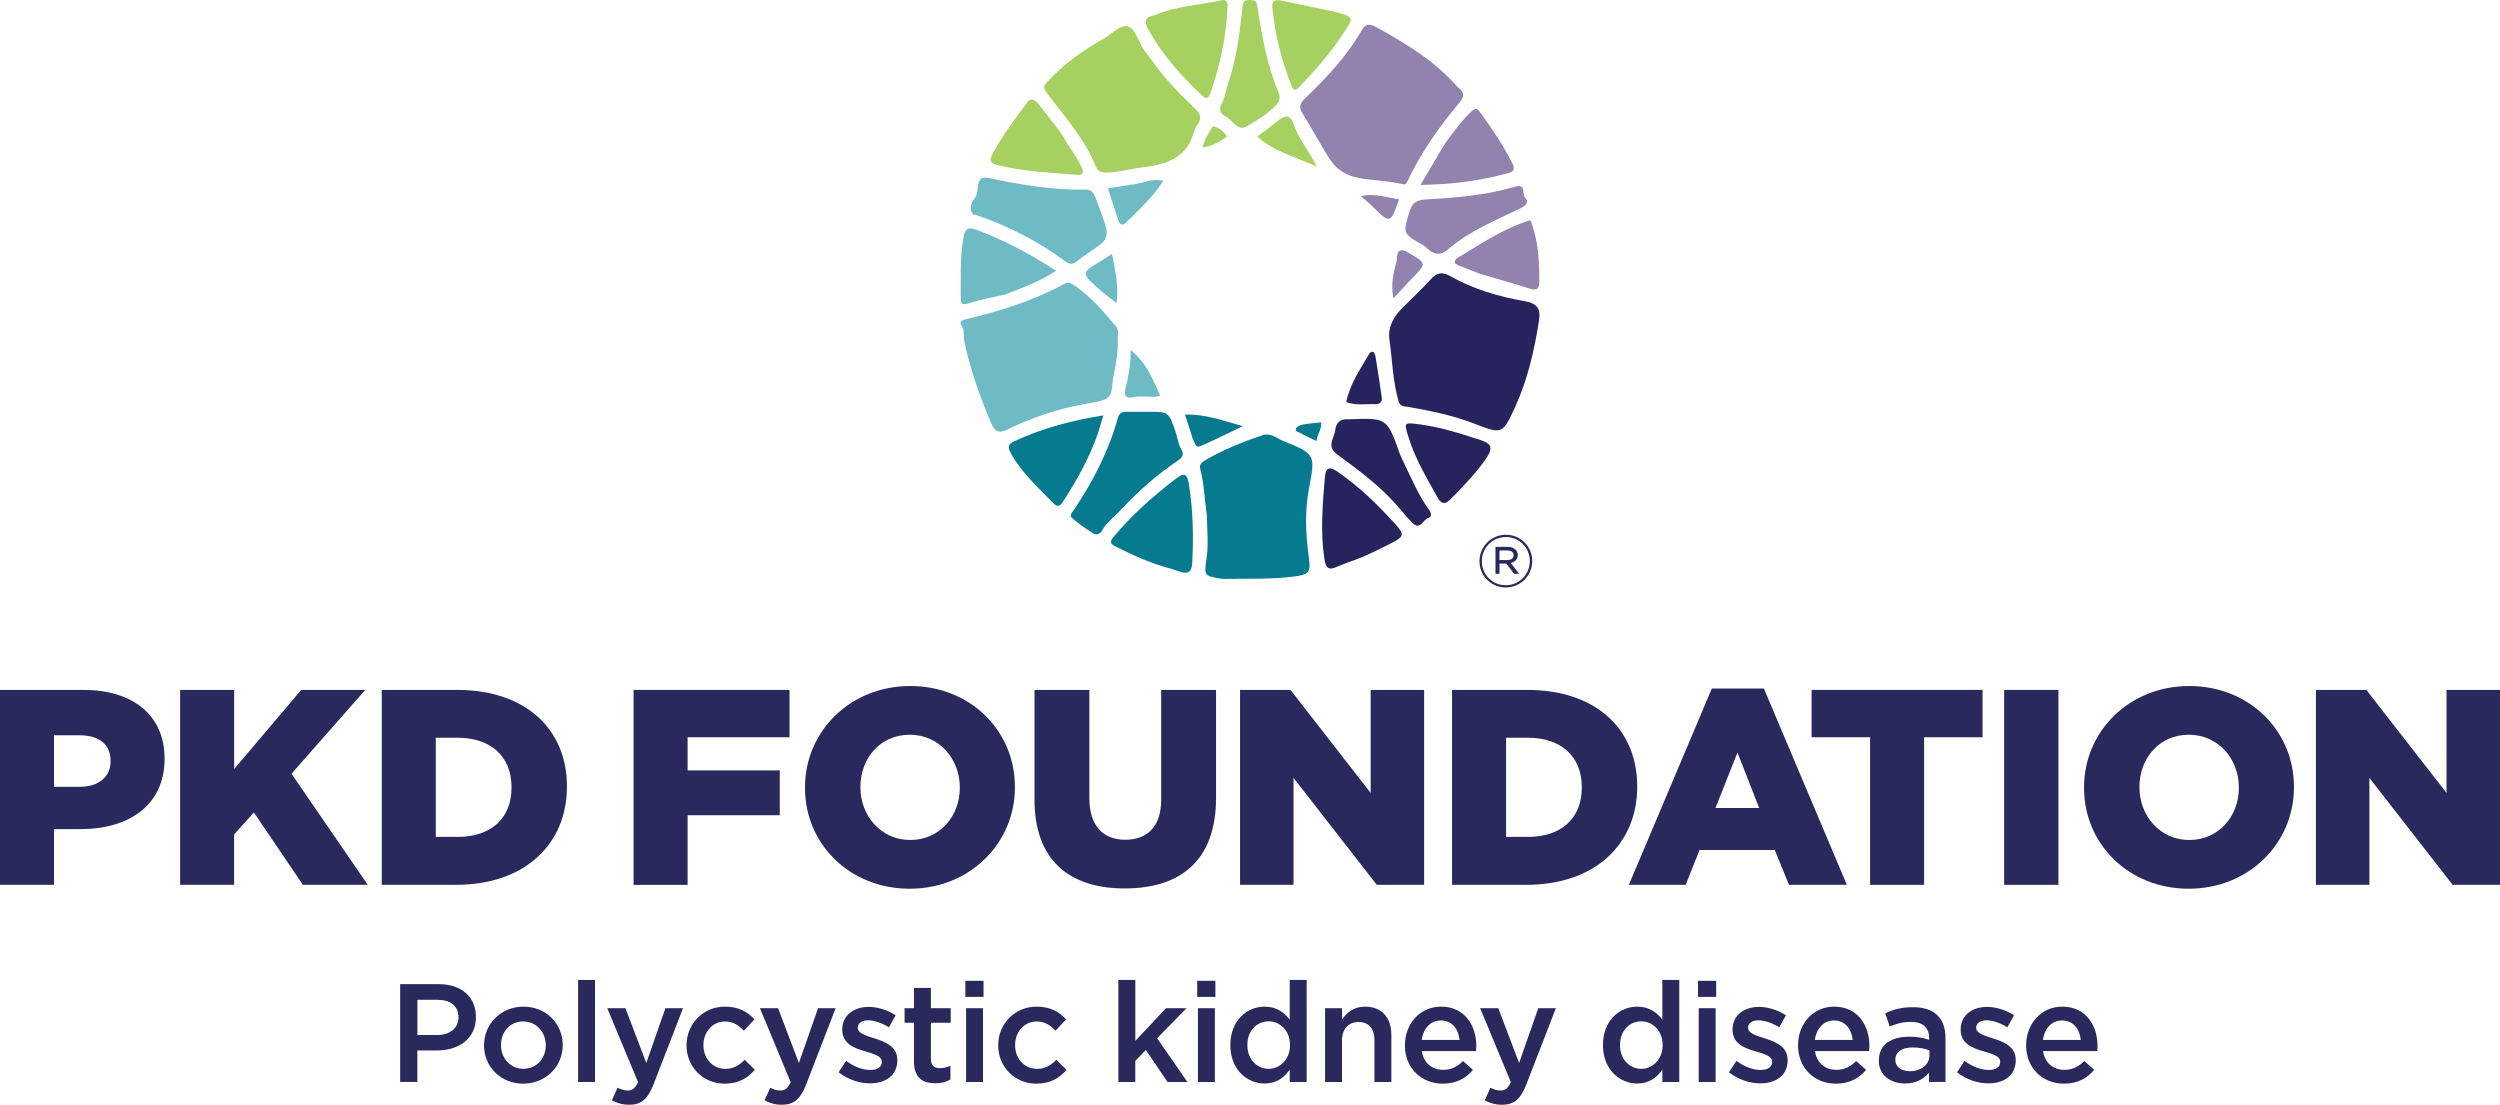 <?xml version="1.0" encoding="UTF-8"?>
<svg width="190px" height="84px" viewBox="0 0 190 84" version="1.1" xmlns="http://www.w3.org/2000/svg" xmlns:xlink="http://www.w3.org/1999/xlink">
    <title>pkdfoundationlogo_color</title>
    <g id="Page-1" stroke="none" stroke-width="1" fill="none" fill-rule="evenodd">
        <g id="pkdfoundationlogo_color" fill-rule="nonzero">
            <g id="Group-2" transform="translate(73, 0)">
                <path d="M33.313,30.579 C32.845,28.994 32.827,27.417 32.602,25.87 C32.45,24.825 32.922,24.06 33.613,23.37 C34.327,22.658 35.067,21.969 35.743,21.222 C36.2,20.717 36.604,20.634 37.212,20.981 C38.976,21.989 40.921,22.545 42.896,22.893 C43.897,23.069 44.093,23.535 43.965,24.356 C43.612,26.625 43.101,28.861 42.14,30.955 C41.205,32.994 41.15,33.019 39.098,32.217 C37.448,31.572 35.737,31.223 34.008,30.922 C33.764,30.88 33.493,30.925 33.313,30.579 Z" id="Path" fill="#27235D"></path>
                <path d="M11.577,28.835 C11.455,30.276 11.469,30.358 9.541,30.689 C7.431,31.05 5.441,31.72 3.538,32.653 C2.84,32.996 2.57,32.718 2.327,32.151 C1.482,30.173 0.77,28.155 0.306,26.047 C0.207,25.599 0.34,25.115 0.048,24.685 C-0.089,24.484 0.084,24.339 0.368,24.271 C2.972,23.651 5.524,22.868 7.882,21.573 C8.234,21.38 8.446,21.55 8.631,21.676 C9.88,22.527 10.861,23.659 11.816,24.815 C12.073,25.125 11.936,25.478 11.948,25.81 C11.983,26.808 11.799,27.784 11.577,28.835 Z" id="Path" fill="#6FBBC5"></path>
                <path d="M37.774,6.61 C38.292,6.993 38.324,7.309 37.926,7.785 C36.395,9.616 35.013,11.553 33.99,13.724 C33.913,13.889 33.877,14.067 33.601,13.998 C32.522,13.73 31.405,13.727 30.308,13.534 C29.213,13.34 28.497,12.821 27.961,11.944 C27.285,10.837 26.655,9.703 25.978,8.596 C25.69,8.124 25.817,7.82 26.193,7.465 C27.85,5.897 29.381,4.221 30.54,2.235 C30.884,1.645 31.36,1.929 31.76,2.152 C33.937,3.365 36.06,4.655 37.774,6.61 Z" id="Path" fill="#9182AE"></path>
                <path d="M18.719,39.155 C18.536,37.931 18.52,36.772 18.218,35.65 C18.136,35.345 18.29,35.153 18.581,34.985 C19.962,34.185 21.422,33.588 22.934,33.086 C23.592,32.867 24.002,33.298 24.502,33.502 C27.032,34.531 26.963,34.557 26.471,37.192 C26.161,38.857 26.229,40.589 26.463,42.274 C26.636,43.527 26.524,43.672 25.246,43.829 C23.644,44.025 22.046,43.973 20.445,43.995 C20.225,43.998 20,44.012 19.784,43.977 C18.461,43.764 18.518,43.737 18.707,42.354 C18.846,41.332 18.746,40.277 18.719,39.155 Z" id="Path" fill="#067B8F"></path>
                <path d="M14.556,4.609 C15.53,6.007 16.676,7.157 17.849,8.281 C18.221,8.638 18.346,8.972 18.035,9.426 C17.898,9.628 17.788,9.86 17.72,10.094 C17.147,12.051 15.577,12.514 13.829,12.719 C12.909,12.827 12.016,13.105 11.076,13.112 C10.678,13.115 10.429,13.009 10.283,12.648 C9.428,10.522 7.898,8.842 6.543,7.051 C6.251,6.665 6.323,6.519 6.597,6.217 C7.846,4.844 9.354,3.807 10.944,2.898 C11.544,2.555 12.175,1.801 12.782,2.028 C13.274,2.212 13.5,3.095 13.86,3.657 C14.059,3.969 14.291,4.26 14.556,4.609 Z" id="Path" fill="#A6D060"></path>
                <path d="M10.247,14.976 C10.505,15.715 10.771,16.369 10.989,17.04 C11.191,17.664 11.206,18.18 10.528,18.657 C9.951,19.062 9.351,19.453 8.794,19.896 C8.577,20.069 8.335,20.133 7.987,19.876 C5.899,18.335 3.612,17.157 1.149,16.329 C1.09,16.31 0.996,16.339 0.966,16.304 C0.546,15.822 0.913,15.279 1.121,14.997 C1.48,14.509 1.059,13.299 2.098,13.522 C4.561,14.05 7.025,14.455 9.546,14.411 C9.959,14.404 10.067,14.65 10.247,14.976 Z" id="Path" fill="#6FBBC5"></path>
                <path d="M12.191,38.736 C11.699,39.307 11.09,39.679 10.766,40.317 C10.635,40.574 10.327,40.684 10.117,40.555 C9.538,40.2 8.976,39.806 8.463,39.363 C8.232,39.162 8.524,38.892 8.644,38.712 C10.084,36.552 11.267,34.272 11.958,31.758 C12.066,31.362 12.318,31.293 12.66,31.296 C13.195,31.3 13.731,31.296 14.266,31.296 C15.831,31.295 15.817,31.3 16.33,32.78 C16.493,33.248 16.531,33.75 16.799,34.192 C17.011,34.541 16.843,34.791 16.494,35.024 C14.928,36.071 13.524,37.312 12.191,38.736 Z" id="Path" fill="#067B8F"></path>
                <path d="M14.791,1.148 C16.435,0.429 18.158,0.407 19.8,0.028 C20.157,-0.054 20.309,0.109 20.295,0.487 C20.209,2.787 19.717,5.004 18.958,7.168 C18.799,7.622 18.535,7.431 18.323,7.23 C16.739,5.727 15.287,4.119 14.241,2.177 C13.92,1.579 14.055,1.263 14.791,1.148 Z" id="Path" fill="#A6D060"></path>
                <path d="M29.457,42.737 C29.127,42.871 28.86,42.963 28.603,43.078 C27.969,43.363 27.763,43.188 27.654,42.473 C27.335,40.397 27.524,38.34 27.69,36.276 C27.745,35.592 27.991,35.398 28.631,35.835 C30.279,36.962 31.694,38.344 33.025,39.81 C33.775,40.637 33.702,40.796 32.706,41.296 C31.669,41.818 30.636,42.352 29.457,42.737 Z" id="Path" fill="#27235D"></path>
                <path d="M16.094,43.252 C14.539,42.847 13.152,42.225 11.789,41.539 C11.447,41.367 11.289,41.209 11.6,40.837 C13.009,39.149 14.634,37.705 16.379,36.374 C17.081,35.838 17.235,36.087 17.349,36.775 C17.678,38.766 17.713,40.773 17.61,42.777 C17.551,43.94 16.772,43.451 16.094,43.252 Z" id="Path" fill="#067B8F"></path>
                <path d="M33.681,35.143 C34.3,36.419 34.821,37.666 35.617,38.763 C35.806,39.024 35.82,39.282 35.532,39.377 C35.14,39.505 34.931,40.31 34.367,39.761 C33.896,39.305 33.497,38.776 33.057,38.287 C31.747,36.833 30.181,35.674 28.614,34.527 C27.775,33.914 28.42,33.279 28.481,32.666 C28.532,32.155 28.857,31.806 29.45,31.866 C29.481,31.869 29.513,31.866 29.544,31.865 C32.41,31.757 32.409,31.757 33.381,34.477 C33.455,34.683 33.557,34.879 33.681,35.143 Z" id="Path" fill="#27235D"></path>
                <path d="M10.428,32.98 C9.766,34.846 8.847,36.496 7.809,38.09 C7.553,38.483 7.382,38.583 7.036,38.226 C5.907,37.06 4.694,35.977 3.872,34.532 C3.581,34.02 3.551,33.78 4.104,33.523 C6.223,32.54 8.45,31.956 10.864,31.567 C10.696,32.097 10.567,32.502 10.428,32.98 Z" id="Path" fill="#067B8F"></path>
                <path d="M35.516,18.922 C35.363,18.8 35.279,18.698 35.172,18.638 C33.58,17.742 33.61,17.753 34.139,16.042 C34.352,15.35 34.711,15.197 35.408,15.156 C37.661,15.024 39.924,14.848 42.098,14.2 C43.044,13.918 42.637,14.772 42.915,15.033 C43.187,15.289 43.066,15.582 42.576,15.819 C40.661,16.746 38.668,17.558 37.025,18.966 C36.522,19.398 36.057,19.407 35.516,18.922 Z" id="Path" fill="#9182AE"></path>
                <path d="M3.388,22.38 C2.415,22.6 1.505,22.768 0.63,23.047 C0.143,23.202 0.009,23.124 0.014,22.633 C0.03,21.097 -0.053,19.556 0.225,18.036 C0.312,17.561 0.448,17.182 1.158,17.446 C3.3,18.242 5.299,19.291 7.263,20.587 C6.038,21.384 4.741,21.857 3.388,22.38 Z" id="Path" fill="#6FBBC5"></path>
                <path d="M20.3,6.469 C20.963,4.544 21.203,2.614 21.414,0.683 C21.461,0.255 21.457,-0.013 22.014,0 C22.502,0.012 22.521,0.219 22.582,0.621 C22.91,2.782 23.296,4.938 24.147,6.969 C24.339,7.426 24.261,7.715 23.929,8.046 C23.285,8.689 22.519,9.173 21.743,9.603 C21.026,10 20.696,9.125 20.172,8.869 C19.875,8.724 19.563,8.441 19.823,7.945 C20.048,7.515 20.141,7.016 20.3,6.469 Z" id="Path" fill="#A6D060"></path>
                <path d="M28.487,0.903 C29.917,1.311 29.895,1.297 29.156,2.439 C28.189,3.935 27.035,5.273 25.798,6.545 C25.58,6.77 25.37,7.061 25.152,6.508 C24.404,4.607 23.899,2.65 23.699,0.615 C23.648,0.096 23.853,-0.058 24.349,0.045 C25.705,0.326 27.065,0.588 28.487,0.903 Z" id="Path" fill="#A6D060"></path>
                <path d="M8.165,11.008 C8.586,11.583 8.929,12.13 9.21,12.718 C9.399,13.113 9.306,13.323 8.846,13.285 C6.783,13.115 4.707,13.04 2.689,12.514 C2.257,12.401 2.208,12.118 2.422,11.718 C3.164,10.328 4.116,9.079 5.043,7.816 C5.429,7.29 5.784,7.717 6.02,8.03 C6.744,8.989 7.57,9.875 8.165,11.008 Z" id="Path" fill="#A6D060"></path>
                <path d="M34.057,33.256 C33.691,32.106 33.692,32.098 34.83,32.243 C36.452,32.45 38.001,32.948 39.546,33.454 C40.2,33.668 40.543,33.94 40.022,34.725 C39.216,35.943 38.207,36.955 37.2,37.984 C36.758,38.435 36.469,38.204 36.247,37.8 C35.45,36.345 34.574,34.928 34.057,33.256 Z" id="Path" fill="#27235D"></path>
                <path d="M36.827,10.89 C37.483,10.011 38.075,9.174 38.832,8.463 C39.127,8.186 39.288,8.247 39.477,8.511 C40.361,9.739 41.216,10.984 41.899,12.341 C42.123,12.789 42.168,13.013 41.567,13.174 C39.46,13.741 37.324,14.022 34.959,14.053 C35.616,12.937 36.202,11.943 36.827,10.89 Z" id="Path" fill="#9182AE"></path>
                <path d="M39.499,20.817 C38.918,20.582 38.403,20.383 37.887,20.187 C37.427,20.013 37.477,19.782 37.838,19.564 C39.598,18.502 41.308,17.34 43.307,16.731 C43.91,18.227 43.99,19.795 43.986,21.382 C43.985,22.052 43.74,22.087 43.187,21.91 C41.99,21.527 40.773,21.203 39.499,20.817 Z" id="Path" fill="#9182AE"></path>
                <path d="M12.9,14.046 C13.766,13.99 14.498,13.521 15.413,13.741 C14.606,14.973 13.595,15.93 12.599,16.898 C12.224,17.262 12.07,16.983 11.958,16.642 C11.712,15.888 11.465,15.133 11.201,14.326 C11.752,14.231 12.285,14.138 12.9,14.046 Z" id="Path" fill="#6FBBC5"></path>
                <path d="M25.355,9.558 C25.744,10.634 26.486,11.443 27.072,12.674 C25.393,11.875 23.8,11.528 22.559,10.378 C23.113,9.956 23.631,9.579 24.128,9.176 C24.688,8.723 25.113,8.678 25.355,9.558 Z" id="Path" fill="#A6D060"></path>
                <path d="M29.314,30.556 C29.598,29.187 30.361,28.103 31.009,26.966 C31.226,26.586 31.47,26.694 31.536,27.091 C31.711,28.133 31.873,29.178 32.015,30.225 C32.065,30.589 31.815,30.73 31.488,30.717 C30.773,30.688 30.05,30.838 29.314,30.556 Z" id="Path" fill="#27235D"></path>
                <path d="M17.648,33.347 C17.456,32.717 17.274,32.162 17.062,31.512 C18.555,31.454 19.857,31.943 21.448,32.391 C20.242,32.965 19.245,33.471 18.219,33.913 C17.849,34.072 17.816,33.624 17.648,33.347 Z" id="Path" fill="#067B8F"></path>
                <path d="M14.701,30.158 C14.146,30.158 13.654,30.073 13.207,30.178 C12.529,30.338 12.404,30.024 12.536,29.511 C12.766,28.618 12.932,27.72 12.936,26.605 C14.131,27.575 14.604,28.803 15.136,29.981 C15.211,30.145 14.929,30.14 14.701,30.158 Z" id="Path" fill="#6FBBC5"></path>
                <path d="M11.862,23.03 C11.133,22.532 10.513,21.966 9.894,21.395 C9.316,20.862 9.462,20.56 10.041,20.223 C10.512,19.949 10.964,19.641 11.51,19.293 C11.763,20.574 12.037,21.765 11.862,23.03 Z" id="Path" fill="#6FBBC5"></path>
                <path d="M33.163,19.743 C33.156,18.933 33.493,18.885 34.04,19.206 C35.44,20.026 35.437,20.019 34.295,21.177 C33.857,21.62 33.448,22.092 32.904,22.684 C32.675,21.559 32.926,20.691 33.163,19.743 Z" id="Path" fill="#9182AE"></path>
                <path d="M33.327,15.142 C32.663,17.041 32.665,17.039 31.253,15.634 C31.034,15.416 30.787,15.227 30.423,14.912 C31.54,14.648 32.417,15.043 33.327,15.142 Z" id="Path" fill="#9182AE"></path>
                <path d="M25.976,33.001 C25.785,32.82 25.407,32.855 25.488,32.585 C25.532,32.438 25.808,32.306 25.999,32.269 C26.443,32.182 26.899,32.157 27.409,32.101 C27.454,32.609 27.134,33.011 27.036,33.514 C26.693,33.343 26.368,33.182 25.976,33.001 Z" id="Path" fill="#067B8F"></path>
                <path d="M19.188,9.579 C19.645,9.713 19.993,9.962 20.258,10.382 C19.718,10.757 19.171,11.098 18.389,11.219 C18.553,10.577 18.848,10.101 19.188,9.579 Z" id="Path" fill="#A6D060"></path>
            </g>
            <g id="Group" transform="translate(30.413, 74.476)" fill="#29295E">
                <path d="M0,0.318 L2.931,0.318 C4.672,0.318 5.757,1.305 5.757,2.802 L5.757,2.823 C5.757,4.492 4.419,5.361 2.783,5.361 L1.305,5.361 L1.305,7.751 L0,7.751 L0,0.318 L0,0.318 Z M2.826,4.183 C3.814,4.183 4.43,3.631 4.43,2.856 L4.43,2.834 C4.43,1.962 3.803,1.507 2.826,1.507 L1.308,1.507 L1.308,4.183 L2.826,4.183 Z" id="Shape"></path>
                <path d="M6.373,4.982 L6.373,4.96 C6.373,3.356 7.649,2.029 9.369,2.029 C11.089,2.029 12.354,3.335 12.354,4.939 L12.354,4.96 C12.354,6.554 11.078,7.881 9.347,7.881 C7.617,7.881 6.373,6.575 6.373,4.982 L6.373,4.982 Z M11.067,4.982 L11.067,4.96 C11.067,3.973 10.357,3.154 9.347,3.154 C8.338,3.154 7.66,3.962 7.66,4.939 L7.66,4.96 C7.66,5.937 8.37,6.756 9.369,6.756 C10.367,6.756 11.067,5.948 11.067,4.982 Z" id="Shape"></path>
                <polygon id="Path" points="13.522 3.82477604e-15 14.808 3.82477604e-15 14.808 7.754 13.522 7.754 13.522 0"></polygon>
                <path d="M20.159,2.145 L21.497,2.145 L19.265,7.913 C18.819,9.059 18.321,9.485 17.416,9.485 C16.886,9.485 16.482,9.358 16.089,9.146 L16.525,8.19 C16.76,8.317 17.015,8.403 17.279,8.403 C17.64,8.403 17.863,8.244 18.076,7.765 L15.74,2.145 L17.12,2.145 L18.703,6.309 L20.159,2.145 L20.159,2.145 Z" id="Path"></path>
                <path d="M21.763,4.982 L21.763,4.96 C21.763,3.367 22.996,2.029 24.683,2.029 C25.736,2.029 26.392,2.422 26.925,2.996 L26.118,3.857 C25.725,3.442 25.31,3.157 24.672,3.157 C23.739,3.157 23.047,3.965 23.047,4.941 L23.047,4.963 C23.047,5.962 23.736,6.758 24.724,6.758 C25.329,6.758 25.776,6.481 26.18,6.067 L26.955,6.831 C26.403,7.447 25.754,7.883 24.662,7.883 C22.993,7.883 21.763,6.578 21.763,4.985 L21.763,4.982 Z" id="Path"></path>
                <path d="M31.759,2.145 L33.097,2.145 L30.866,7.913 C30.419,9.059 29.921,9.485 29.016,9.485 C28.486,9.485 28.083,9.358 27.69,9.146 L28.126,8.19 C28.36,8.317 28.615,8.403 28.879,8.403 C29.24,8.403 29.463,8.244 29.676,7.765 L27.34,2.145 L28.72,2.145 L30.303,6.309 L31.759,2.145 L31.759,2.145 Z" id="Path"></path>
                <path d="M33.32,7.022 L33.893,6.15 C34.51,6.608 35.158,6.839 35.732,6.839 C36.305,6.839 36.604,6.605 36.604,6.233 L36.604,6.212 C36.604,5.776 36.009,5.628 35.349,5.426 C34.52,5.192 33.597,4.853 33.597,3.779 L33.597,3.757 C33.597,2.694 34.48,2.048 35.594,2.048 C36.294,2.048 37.061,2.293 37.656,2.686 L37.147,3.598 C36.606,3.27 36.033,3.068 35.565,3.068 C35.067,3.068 34.779,3.302 34.779,3.62 L34.779,3.642 C34.779,4.056 35.384,4.226 36.044,4.438 C36.862,4.694 37.785,5.065 37.785,6.075 L37.785,6.096 C37.785,7.275 36.873,7.859 35.702,7.859 C34.905,7.859 34.023,7.571 33.323,7.019 L33.32,7.022 Z" id="Path"></path>
                <path d="M39.048,6.204 L39.048,3.251 L38.334,3.251 L38.334,2.148 L39.048,2.148 L39.048,0.608 L40.334,0.608 L40.334,2.148 L41.841,2.148 L41.841,3.251 L40.334,3.251 L40.334,6.002 C40.334,6.503 40.59,6.704 41.023,6.704 C41.311,6.704 41.564,6.64 41.82,6.513 L41.82,7.566 C41.502,7.746 41.15,7.854 40.662,7.854 C39.718,7.854 39.048,7.439 39.048,6.206 L39.048,6.204 Z" id="Path"></path>
                <path d="M42.955,0.065 L44.336,0.065 L44.336,1.287 L42.955,1.287 L42.955,0.065 Z M43.009,2.148 L44.296,2.148 L44.296,7.757 L43.009,7.757 L43.009,2.148 L43.009,2.148 Z" id="Shape"></path>
                <path d="M45.45,4.982 L45.45,4.96 C45.45,3.367 46.683,2.029 48.371,2.029 C49.423,2.029 50.08,2.422 50.613,2.996 L49.805,3.857 C49.412,3.442 48.998,3.157 48.36,3.157 C47.426,3.157 46.734,3.965 46.734,4.941 L46.734,4.963 C46.734,5.962 47.423,6.758 48.411,6.758 C49.017,6.758 49.463,6.481 49.867,6.067 L50.642,6.831 C50.091,7.447 49.442,7.883 48.349,7.883 C46.68,7.883 45.45,6.578 45.45,4.985 L45.45,4.982 Z" id="Path"></path>
                <polygon id="Path" points="54.585 0 55.872 0 55.872 4.632 58.197 2.148 59.758 2.148 57.527 4.433 59.831 7.757 58.324 7.757 56.666 5.324 55.869 6.153 55.869 7.757 54.583 7.757 54.583 0.003"></polygon>
                <path d="M60.576,0.065 L61.957,0.065 L61.957,1.287 L60.576,1.287 L60.576,0.065 Z M60.63,2.148 L61.917,2.148 L61.917,7.757 L60.63,7.757 L60.63,2.148 L60.63,2.148 Z" id="Shape"></path>
                <path d="M63.093,4.96 L63.093,4.939 C63.093,3.079 64.358,2.029 65.696,2.029 C66.619,2.029 67.203,2.487 67.606,3.017 L67.606,0 L68.893,0 L68.893,7.754 L67.606,7.754 L67.606,6.82 C67.192,7.404 66.608,7.872 65.696,7.872 C64.379,7.872 63.093,6.82 63.093,4.963 L63.093,4.96 Z M67.628,4.96 L67.628,4.939 C67.628,3.854 66.864,3.144 66.002,3.144 C65.141,3.144 64.387,3.825 64.387,4.939 L64.387,4.96 C64.387,6.042 65.13,6.756 66.002,6.756 C66.874,6.756 67.628,6.034 67.628,4.96 Z" id="Shape"></path>
                <path d="M70.295,2.145 L71.582,2.145 L71.582,3.006 C71.942,2.487 72.462,2.029 73.334,2.029 C74.599,2.029 75.331,2.88 75.331,4.174 L75.331,7.754 L74.044,7.754 L74.044,4.567 C74.044,3.695 73.608,3.197 72.844,3.197 C72.08,3.197 71.579,3.717 71.579,4.589 L71.579,7.754 L70.293,7.754 L70.293,2.145 L70.295,2.145 Z" id="Path"></path>
                <path d="M76.362,4.971 L76.362,4.95 C76.362,3.345 77.498,2.029 79.102,2.029 C80.886,2.029 81.788,3.432 81.788,5.046 C81.788,5.162 81.777,5.281 81.766,5.407 L77.646,5.407 C77.783,6.32 78.431,6.831 79.26,6.831 C79.888,6.831 80.334,6.597 80.778,6.161 L81.532,6.831 C81.002,7.469 80.267,7.883 79.239,7.883 C77.613,7.883 76.359,6.704 76.359,4.974 L76.362,4.971 Z M80.515,4.557 C80.429,3.728 79.941,3.079 79.091,3.079 C78.305,3.079 77.753,3.685 77.635,4.557 L80.515,4.557 L80.515,4.557 Z" id="Shape"></path>
                <path d="M86.495,2.145 L87.833,2.145 L85.601,7.913 C85.155,9.059 84.657,9.485 83.752,9.485 C83.222,9.485 82.819,9.358 82.426,9.146 L82.862,8.19 C83.096,8.317 83.351,8.403 83.615,8.403 C83.976,8.403 84.199,8.244 84.412,7.765 L82.076,2.145 L83.456,2.145 L85.039,6.309 L86.495,2.145 L86.495,2.145 Z" id="Path"></path>
                <path d="M91.412,4.96 L91.412,4.939 C91.412,3.079 92.677,2.029 94.015,2.029 C94.938,2.029 95.522,2.487 95.926,3.017 L95.926,0 L97.212,0 L97.212,7.754 L95.926,7.754 L95.926,6.82 C95.511,7.404 94.927,7.872 94.015,7.872 C92.699,7.872 91.412,6.82 91.412,4.963 L91.412,4.96 Z M95.947,4.96 L95.947,4.939 C95.947,3.854 95.183,3.144 94.322,3.144 C93.46,3.144 92.707,3.825 92.707,4.939 L92.707,4.96 C92.707,6.042 93.45,6.756 94.322,6.756 C95.194,6.756 95.947,6.034 95.947,4.96 Z" id="Shape"></path>
                <path d="M98.636,0.065 L100.017,0.065 L100.017,1.287 L98.636,1.287 L98.636,0.065 Z M98.69,2.148 L99.976,2.148 L99.976,7.757 L98.69,7.757 L98.69,2.148 L98.69,2.148 Z" id="Shape"></path>
                <path d="M100.983,7.022 L101.556,6.15 C102.173,6.608 102.821,6.839 103.395,6.839 C103.968,6.839 104.267,6.605 104.267,6.233 L104.267,6.212 C104.267,5.776 103.672,5.628 103.012,5.426 C102.183,5.192 101.26,4.853 101.26,3.779 L101.26,3.757 C101.26,2.694 102.143,2.048 103.257,2.048 C103.957,2.048 104.724,2.293 105.319,2.686 L104.81,3.598 C104.269,3.27 103.696,3.068 103.228,3.068 C102.73,3.068 102.442,3.302 102.442,3.62 L102.442,3.642 C102.442,4.056 103.047,4.226 103.707,4.438 C104.525,4.694 105.448,5.065 105.448,6.075 L105.448,6.096 C105.448,7.275 104.536,7.859 103.365,7.859 C102.568,7.859 101.686,7.571 100.986,7.019 L100.983,7.022 Z" id="Path"></path>
                <path d="M106.239,4.971 L106.239,4.95 C106.239,3.345 107.375,2.029 108.979,2.029 C110.764,2.029 111.665,3.432 111.665,5.046 C111.665,5.162 111.655,5.281 111.644,5.407 L107.523,5.407 C107.661,6.32 108.309,6.831 109.138,6.831 C109.765,6.831 110.212,6.597 110.656,6.161 L111.41,6.831 C110.88,7.469 110.145,7.883 109.117,7.883 C107.491,7.883 106.237,6.704 106.237,4.974 L106.239,4.971 Z M110.392,4.557 C110.306,3.728 109.819,3.079 108.969,3.079 C108.183,3.079 107.631,3.685 107.513,4.557 L110.392,4.557 L110.392,4.557 Z" id="Shape"></path>
                <path d="M112.379,6.139 L112.379,6.118 C112.379,4.907 113.323,4.312 114.693,4.312 C115.32,4.312 115.767,4.406 116.201,4.546 L116.201,4.409 C116.201,3.612 115.711,3.187 114.809,3.187 C114.182,3.187 113.716,3.324 113.205,3.537 L112.866,2.527 C113.482,2.25 114.088,2.07 114.979,2.07 C115.818,2.07 116.445,2.293 116.838,2.697 C117.253,3.101 117.444,3.695 117.444,4.427 L117.444,7.751 L116.19,7.751 L116.19,7.052 C115.808,7.509 115.224,7.87 114.362,7.87 C113.31,7.87 112.376,7.264 112.376,6.139 L112.379,6.139 Z M116.225,5.735 L116.225,5.353 C115.896,5.227 115.46,5.13 114.949,5.13 C114.12,5.13 113.633,5.48 113.633,6.064 L113.633,6.085 C113.633,6.626 114.112,6.936 114.726,6.936 C115.576,6.936 116.225,6.446 116.225,5.735 L116.225,5.735 Z" id="Shape"></path>
                <path d="M118.319,7.022 L118.892,6.15 C119.508,6.608 120.157,6.839 120.73,6.839 C121.304,6.839 121.602,6.605 121.602,6.233 L121.602,6.212 C121.602,5.776 121.007,5.628 120.348,5.426 C119.519,5.192 118.596,4.853 118.596,3.779 L118.596,3.757 C118.596,2.694 119.479,2.048 120.593,2.048 C121.293,2.048 122.06,2.293 122.655,2.686 L122.146,3.598 C121.605,3.27 121.032,3.068 120.563,3.068 C120.065,3.068 119.777,3.302 119.777,3.62 L119.777,3.642 C119.777,4.056 120.383,4.226 121.042,4.438 C121.861,4.694 122.784,5.065 122.784,6.075 L122.784,6.096 C122.784,7.275 121.871,7.859 120.701,7.859 C119.904,7.859 119.021,7.571 118.321,7.019 L118.319,7.022 Z" id="Path"></path>
                <path d="M123.575,4.971 L123.575,4.95 C123.575,3.345 124.711,2.029 126.315,2.029 C128.099,2.029 129.001,3.432 129.001,5.046 C129.001,5.162 128.99,5.281 128.98,5.407 L124.859,5.407 C124.996,6.32 125.645,6.831 126.474,6.831 C127.101,6.831 127.548,6.597 127.992,6.161 L128.745,6.831 C128.215,7.469 127.48,7.883 126.452,7.883 C124.827,7.883 123.572,6.704 123.572,4.974 L123.575,4.971 Z M127.728,4.557 C127.642,3.728 127.155,3.079 126.304,3.079 C125.518,3.079 124.967,3.685 124.848,4.557 L127.728,4.557 L127.728,4.557 Z" id="Shape"></path>
            </g>
            <g id="Group" transform="translate(0, 52.137)" fill="#29295E">
                <path d="M0,0.296 L6.349,0.296 C10.096,0.296 12.507,2.223 12.507,5.501 L12.507,5.544 C12.507,9.035 9.818,10.876 6.136,10.876 L4.104,10.876 L4.104,15.107 L0,15.107 L0,0.296 L0,0.296 Z M6.053,7.66 C7.512,7.66 8.403,6.898 8.403,5.733 L8.403,5.69 C8.403,4.419 7.515,3.744 6.032,3.744 L4.104,3.744 L4.104,7.66 L6.05,7.66 L6.053,7.66 Z" id="Shape"></path>
                <polygon id="Path" points="13.691 0.296 17.796 0.296 17.796 6.306 22.896 0.296 27.762 0.296 22.153 6.667 27.951 15.11 23.02 15.11 19.295 9.608 17.793 11.28 17.793 15.11 13.689 15.11 13.689 0.296"></polygon>
                <path d="M29.014,0.296 L34.728,0.296 C40.019,0.296 43.087,3.343 43.087,7.617 L43.087,7.66 C43.087,11.934 39.976,15.11 34.644,15.11 L29.014,15.11 L29.014,0.296 Z M34.792,11.468 C37.247,11.468 38.875,10.114 38.875,7.722 L38.875,7.679 C38.875,5.31 37.247,3.932 34.792,3.932 L33.121,3.932 L33.121,11.466 L34.792,11.466 L34.792,11.468 Z" id="Shape"></path>
                <polygon id="Path" points="48.153 0.296 60.003 0.296 60.003 3.895 52.257 3.895 52.257 6.414 59.263 6.414 59.263 9.821 52.257 9.821 52.257 15.112 48.153 15.112"></polygon>
                <path d="M61.179,7.746 L61.179,7.703 C61.179,3.45 64.608,0 69.178,0 C73.748,0 77.134,3.407 77.134,7.66 L77.134,7.703 C77.134,11.955 73.705,15.406 69.135,15.406 C64.565,15.406 61.179,11.998 61.179,7.746 Z M72.946,7.746 L72.946,7.703 C72.946,5.566 71.401,3.703 69.138,3.703 C66.874,3.703 65.391,5.523 65.391,7.66 L65.391,7.703 C65.391,9.84 66.936,11.702 69.178,11.702 C71.42,11.702 72.946,9.883 72.946,7.746 L72.946,7.746 Z" id="Shape"></path>
                <path d="M78.623,8.613 L78.623,0.296 L82.792,0.296 L82.792,8.529 C82.792,10.666 83.871,11.684 85.521,11.684 C87.171,11.684 88.25,10.709 88.25,8.637 L88.25,0.296 L92.419,0.296 L92.419,8.508 C92.419,13.29 89.69,15.384 85.478,15.384 C81.266,15.384 78.62,13.247 78.62,8.613 L78.623,8.613 Z" id="Path"></path>
                <polygon id="Path" points="94.246 0.296 98.076 0.296 104.17 8.125 104.17 0.296 108.234 0.296 108.234 15.11 104.635 15.11 98.308 6.984 98.308 15.11 94.244 15.11 94.244 0.296"></polygon>
                <path d="M110.355,0.296 L116.069,0.296 C121.36,0.296 124.428,3.343 124.428,7.617 L124.428,7.66 C124.428,11.934 121.317,15.11 115.985,15.11 L110.355,15.11 L110.355,0.296 Z M116.133,11.468 C118.588,11.468 120.216,10.114 120.216,7.722 L120.216,7.679 C120.216,5.31 118.588,3.932 116.133,3.932 L114.462,3.932 L114.462,11.466 L116.133,11.466 L116.133,11.468 Z" id="Shape"></path>
                <path d="M130.099,0.191 L134.056,0.191 L140.362,15.11 L135.961,15.11 L134.882,12.464 L129.168,12.464 L128.11,15.11 L123.793,15.11 L130.099,0.191 L130.099,0.191 Z M133.698,9.269 L132.048,5.057 L130.376,9.269 L133.698,9.269 Z" id="Shape"></path>
                <polygon id="Path" points="142.125 3.895 137.681 3.895 137.681 0.296 150.675 0.296 150.675 3.895 146.232 3.895 146.232 15.11 142.127 15.11 142.127 3.895"></polygon>
                <polygon id="Path" points="152.314 0.296 156.44 0.296 156.44 15.11 152.314 15.11"></polygon>
                <path d="M158.386,7.746 L158.386,7.703 C158.386,3.45 161.815,0 166.385,0 C170.955,0 174.341,3.407 174.341,7.66 L174.341,7.703 C174.341,11.955 170.912,15.406 166.342,15.406 C161.772,15.406 158.386,11.998 158.386,7.746 Z M170.153,7.746 L170.153,7.703 C170.153,5.566 168.608,3.703 166.345,3.703 C164.081,3.703 162.598,5.523 162.598,7.66 L162.598,7.703 C162.598,9.84 164.143,11.702 166.385,11.702 C168.627,11.702 170.153,9.883 170.153,7.746 L170.153,7.746 Z" id="Shape"></path>
                <polygon id="Path" points="176.013 0.296 179.842 0.296 185.936 8.125 185.936 0.296 190 0.296 190 15.11 186.402 15.11 180.074 6.984 180.074 15.11 176.01 15.11 176.01 0.296"></polygon>
            </g>
            <path d="M112.441,42.656 L112.441,42.645 C112.441,41.555 113.326,40.642 114.451,40.642 C115.576,40.642 116.448,41.544 116.448,42.634 L116.448,42.645 C116.448,43.735 115.563,44.647 114.438,44.647 C113.313,44.647 112.441,43.746 112.441,42.656 Z M116.265,42.645 L116.265,42.634 C116.265,41.633 115.485,40.815 114.448,40.815 C113.412,40.815 112.621,41.644 112.621,42.647 L112.621,42.658 C112.621,43.659 113.401,44.478 114.438,44.478 C115.474,44.478 116.265,43.649 116.265,42.645 Z M113.657,41.56 L114.575,41.56 C114.836,41.56 115.051,41.644 115.183,41.775 C115.283,41.87 115.35,42.007 115.35,42.174 L115.35,42.185 C115.35,42.516 115.129,42.715 114.82,42.787 L115.455,43.611 L115.078,43.611 L114.486,42.836 L113.961,42.836 L113.961,43.611 L113.657,43.611 L113.657,41.557 L113.657,41.56 Z M114.548,42.567 C114.836,42.567 115.035,42.435 115.035,42.201 L115.035,42.19 C115.035,41.975 114.857,41.835 114.564,41.835 L113.961,41.835 L113.961,42.564 L114.548,42.564 L114.548,42.567 Z" id="Shape" fill="#29295E"></path>
        </g>
    </g>
</svg>
